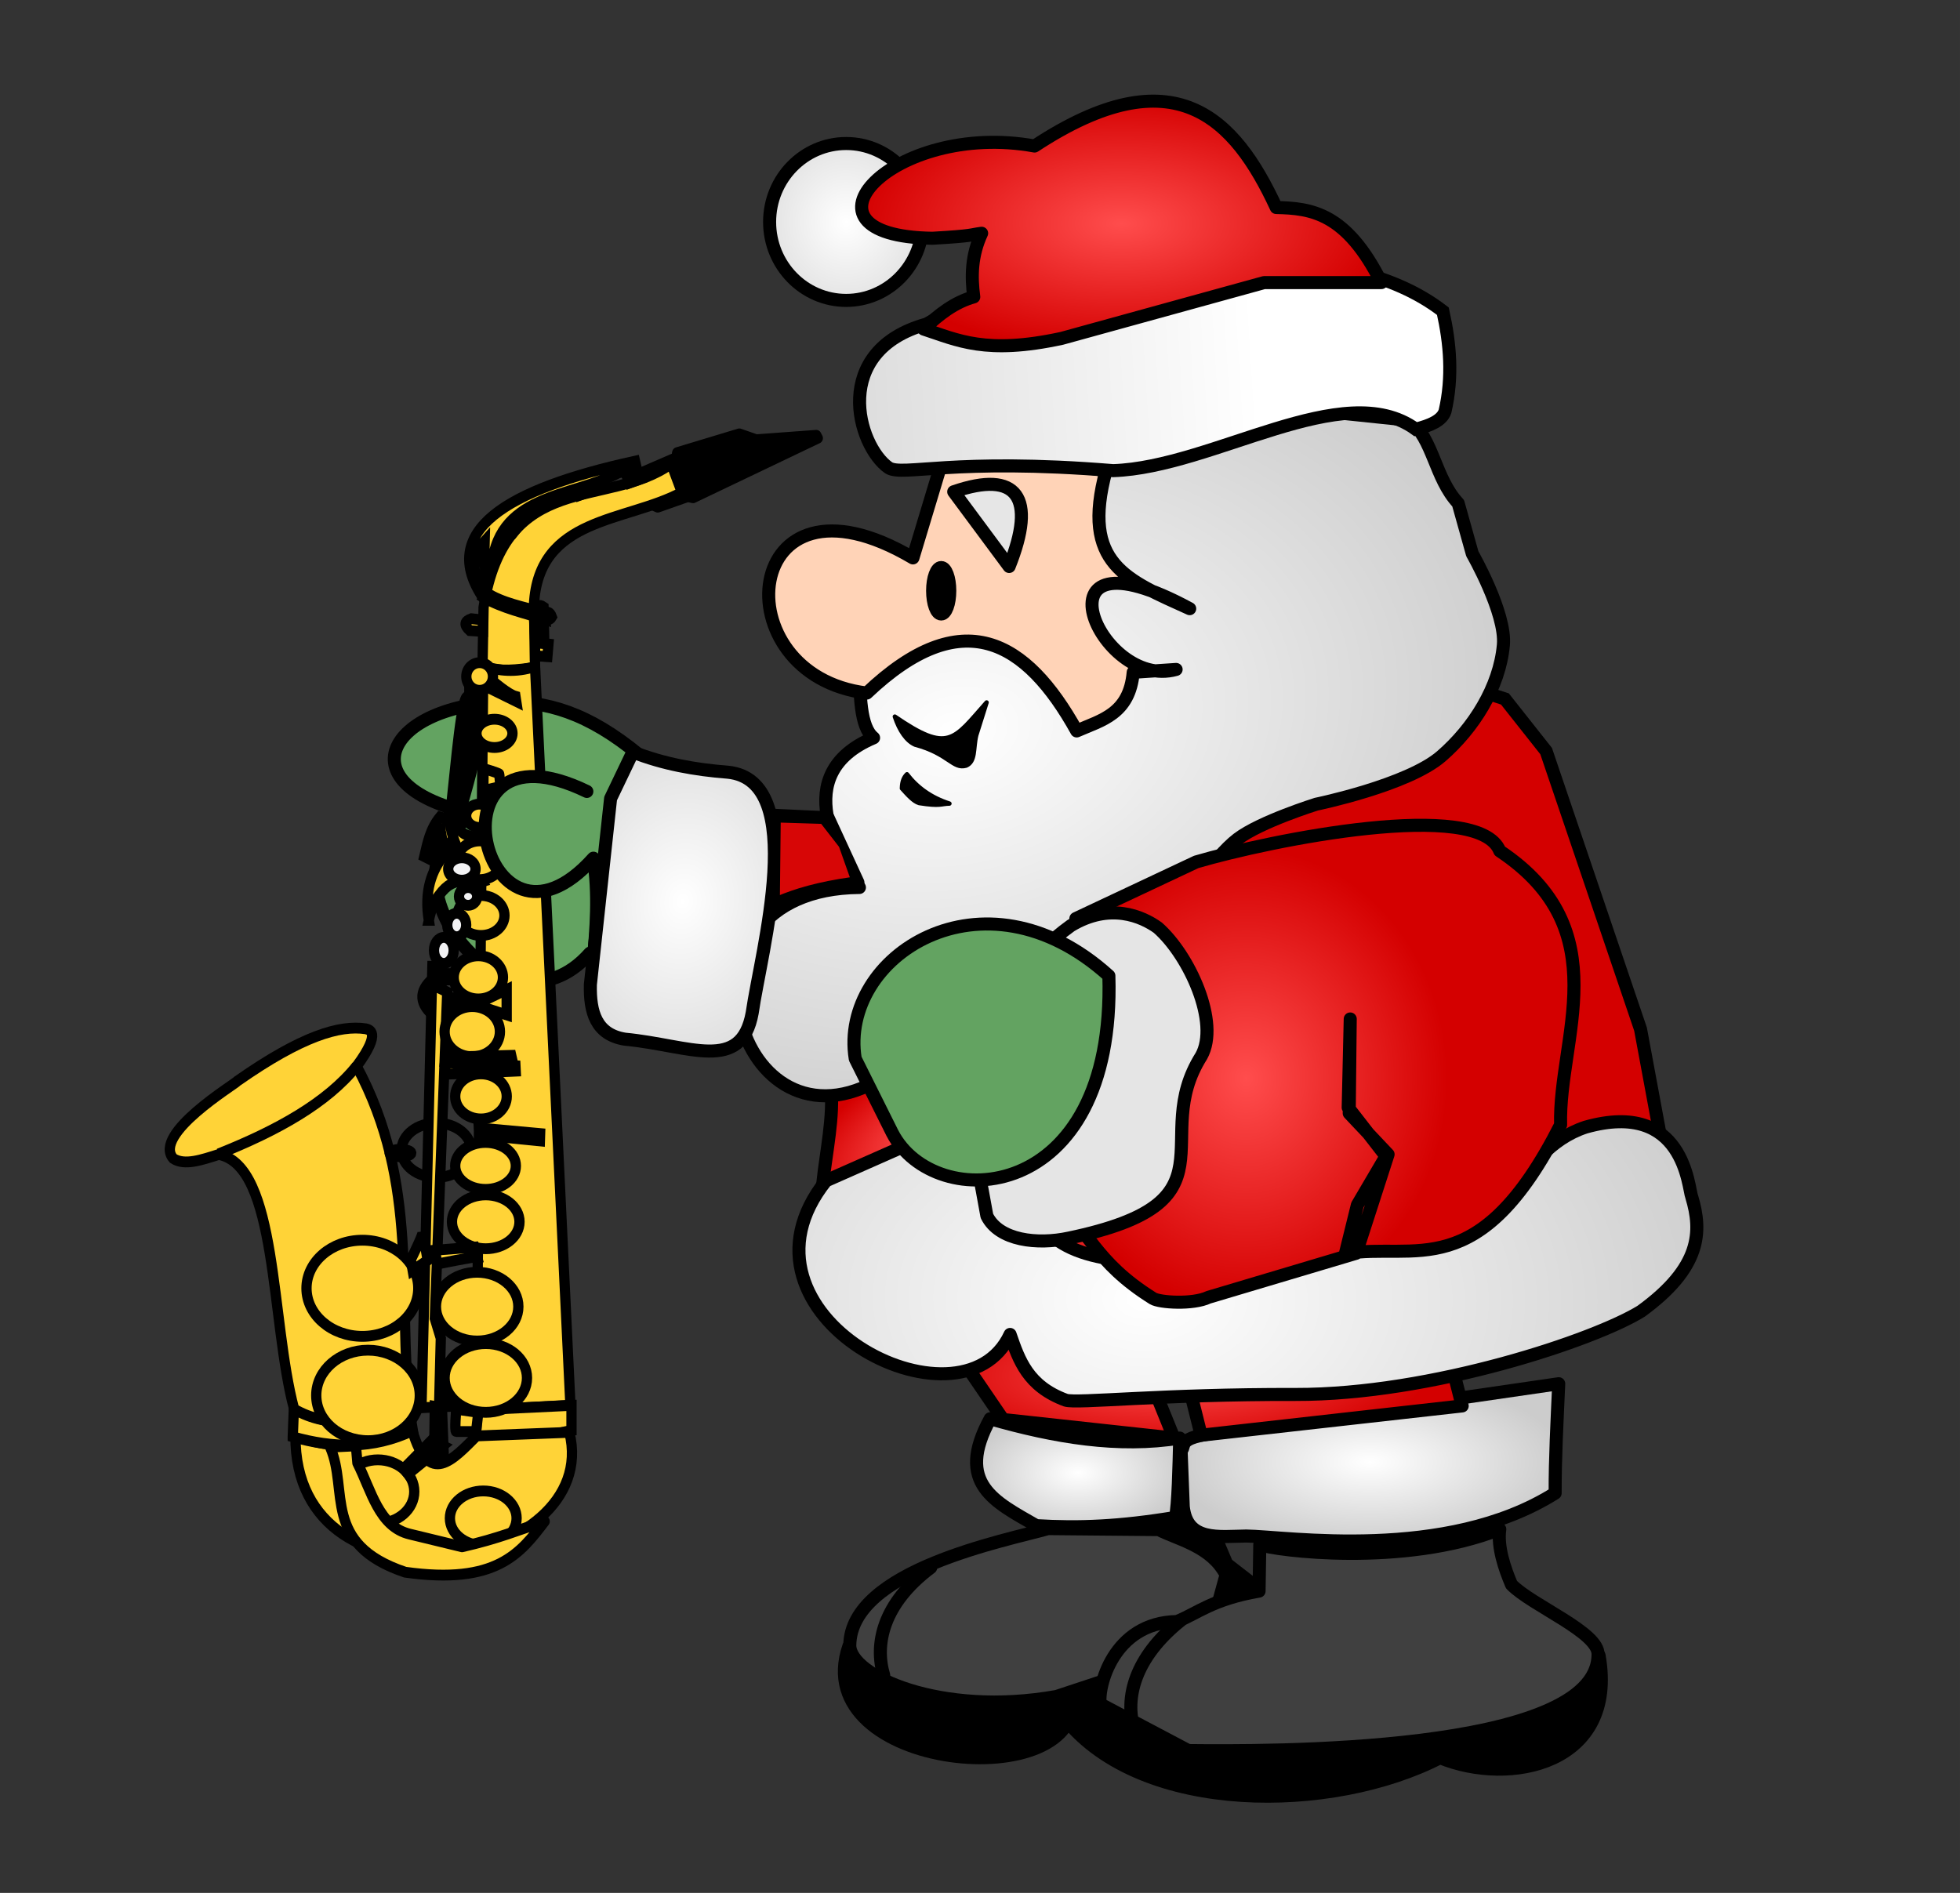 <?xml version="1.0" encoding="UTF-8" standalone="no"?>
<!-- Created with Inkscape (http://www.inkscape.org/) -->

<svg
   xmlns:dc="http://purl.org/dc/elements/1.1/"
   xmlns:cc="http://creativecommons.org/ns#"
   xmlns:rdf="http://www.w3.org/1999/02/22-rdf-syntax-ns#"
   xmlns:svg="http://www.w3.org/2000/svg"
   xmlns="http://www.w3.org/2000/svg"
   xmlns:xlink="http://www.w3.org/1999/xlink"
   xmlns:sodipodi="http://sodipodi.sourceforge.net/DTD/sodipodi-0.dtd"
   xmlns:inkscape="http://www.inkscape.org/namespaces/inkscape"
   id="svg2"
   sodipodi:docname="santasax.svg"
   viewBox="0 0 450.61 435.26"
   version="1.1"
   inkscape:version="0.91 r13725"
   width="480.651"
   height="464.277">
  <rect x="0" y="0" width="450.61" height="435.26" fill="#333333" stroke="none"/>
  <title
     id="title29380">Santa and a Sax</title>
  <defs
     id="defs6">
    <linearGradient
       id="linearGradient4106">
      <stop
         id="stop4108"
         style="stop-color:#f7c600"
         offset="0" />
      <stop
         id="stop4110"
         style="stop-color:#ffe46d"
         offset="1" />
    </linearGradient>
    <linearGradient
       id="linearGradient3946"
       inkscape:collect="always">
      <stop
         id="stop3948"
         style="stop-color:#ff4d4d"
         offset="0" />
      <stop
         id="stop3950"
         style="stop-color:#d40000"
         offset="1" />
    </linearGradient>
    <linearGradient
       id="linearGradient3928"
       inkscape:collect="always">
      <stop
         id="stop3930"
         style="stop-color:#ffffff"
         offset="0" />
      <stop
         id="stop3932"
         style="stop-color:#cccccc"
         offset="1" />
    </linearGradient>
    <radialGradient
       id="radialGradient3936"
       xlink:href="#linearGradient3928"
       gradientUnits="userSpaceOnUse"
       cy="71.527"
       cx="99.308"
       gradientTransform="matrix(1.694,-0.016,0.018,1.815,-70.184,-56.667)"
       r="21.413"
       inkscape:collect="always" />
    <linearGradient
       id="linearGradient3944"
       y2="99.519"
       gradientUnits="userSpaceOnUse"
       x2="204.85"
       gradientTransform="translate(-0.073,0.289)"
       y1="108.12"
       x1="67.199"
       inkscape:collect="always">
      <stop
         id="stop3940"
         style="stop-color:#cccccc"
         offset="0" />
      <stop
         id="stop3942"
         style="stop-color:#ffffff"
         offset="1" />
    </linearGradient>
    <radialGradient
       id="radialGradient3952"
       xlink:href="#linearGradient3946"
       gradientUnits="userSpaceOnUse"
       cy="66.804"
       cx="173.73"
       gradientTransform="matrix(1,0,0,0.484,-0.073,34.783)"
       r="61.247"
       inkscape:collect="always" />
    <radialGradient
       id="radialGradient3960"
       xlink:href="#linearGradient3928"
       gradientUnits="userSpaceOnUse"
       cy="183.76"
       cx="135.7"
       gradientTransform="matrix(0.215,1.075,-1.55,0.31,391.18,-18.851)"
       r="85.981"
       inkscape:collect="always" />
    <radialGradient
       id="radialGradient3984"
       xlink:href="#linearGradient3928"
       gradientUnits="userSpaceOnUse"
       cy="222.73"
       cx="72.769"
       gradientTransform="matrix(2.098,0.279,-0.343,2.583,-3.468,-372.65)"
       r="22.659"
       inkscape:collect="always" />
    <radialGradient
       id="radialGradient4008"
       xlink:href="#linearGradient3946"
       gradientUnits="userSpaceOnUse"
       cy="253.58"
       cx="250.54"
       gradientTransform="matrix(1,0,0,1.142,-48.203,-25.894)"
       r="46.26"
       inkscape:collect="always" />
    <radialGradient
       id="radialGradient4016"
       xlink:href="#linearGradient3946"
       gradientUnits="userSpaceOnUse"
       cy="294.97"
       cx="195.49"
       gradientTransform="matrix(1,0,0,0.412,-0.073,173.73)"
       r="57.882"
       inkscape:collect="always" />
    <radialGradient
       id="radialGradient4024"
       xlink:href="#linearGradient3946"
       gradientUnits="userSpaceOnUse"
       cy="276.88"
       cx="128.35"
       gradientTransform="matrix(-0.547,-0.837,1.749,-1.142,-285.93,698.99)"
       r="15.684"
       inkscape:collect="always" />
    <radialGradient
       id="radialGradient4032"
       xlink:href="#linearGradient3946"
       gradientUnits="userSpaceOnUse"
       cy="335.51"
       cx="183.41"
       gradientTransform="matrix(1,0,0,0.294,-0.073,233.35)"
       r="60.279"
       inkscape:collect="always" />
    <radialGradient
       id="radialGradient4056"
       xlink:href="#linearGradient3928"
       gradientUnits="userSpaceOnUse"
       cy="333"
       cx="179.07"
       gradientTransform="matrix(1.352,0.016,-0.011,0.892,-59.479,14.5)"
       r="104.72"
       inkscape:collect="always" />
    <radialGradient
       id="radialGradient4064"
       xlink:href="#linearGradient3928"
       gradientUnits="userSpaceOnUse"
       cy="354.08"
       cx="163.76"
       gradientTransform="matrix(1,0,0,0.56,-0.073,156.07)"
       r="24.851"
       inkscape:collect="always" />
    <radialGradient
       id="radialGradient4072"
       xlink:href="#linearGradient3928"
       gradientUnits="userSpaceOnUse"
       cy="351.69"
       cx="230.84"
       gradientTransform="matrix(1,0,0,0.436,-0.073,198.6)"
       r="44.906"
       inkscape:collect="always" />
  </defs>
  <sodipodi:namedview
     id="namedview4"
     fit-margin-left="5"
     inkscape:zoom="0.93"
     borderopacity="1"
     inkscape:current-layer="g29287"
     inkscape:cx="-139.38405"
     inkscape:cy="169.82269"
     inkscape:window-maximized="1"
     showgrid="false"
     fit-margin-right="5"
     bordercolor="#666666"
     inkscape:window-x="4"
     guidetolerance="10"
     objecttolerance="10"
     inkscape:window-y="1"
     fit-margin-bottom="5"
     inkscape:window-width="1916"
     inkscape:pageopacity="0"
     inkscape:pageshadow="2"
     pagecolor="#ffffff"
     gridtolerance="10"
     inkscape:window-height="1035"
     fit-margin-top="5"
     inkscape:snap-global="false"
     showguides="false" />
  <g
     id="g12671">
    <g
       id="g7780"
       transform="translate(116.442,-20.752)">
      <g
         id="g29287"
         transform="translate(-32.258,5.04)">
        <g
           id="g29382">
          <path
             id="path3794"
             sodipodi:nodetypes="ccccc"
             style="fill:url(#radialGradient4064);stroke:#000000;stroke-width:3;stroke-linecap:round;stroke-linejoin:round"
             inkscape:connector-curvature="0"
             d="m 154.07,366.53 c 9.698,0.59 19.131,0.235 31.979,-1.891 0.634,-2.778 0.82,-11.663 0.987,-18.25 -14.023,2.272 -28.674,-0.164 -43.571,-4.439 -8.155,14.934 1.128,19.114 10.605,24.58 z" />
          <path
             id="path3779"
             sodipodi:nodetypes="cccccc"
             style="fill:url(#radialGradient4024);stroke:#000000;stroke-width:3;stroke-linejoin:round"
             inkscape:connector-curvature="0"
             d="m 107,268.04 c 0.141,7.492 -1.801,15.211 -2.209,22.206 8.02,10.014 16.874,11.693 25.81,12.556 -1.941,-12.331 0.64,-23.27 2.558,-34.413 l -16.393,-8.603 z" />
          <ellipse
             id="path3755"
             style="color:#000000;fill:url(#radialGradient3936);stroke:#000000;stroke-width:3.365"
             transform="matrix(0.892,0,0,0.892,21.767,2.949)"
             cx="99.308"
             cy="71.527"
             rx="19.73"
             ry="20.223" />
          <path
             sodipodi:nodetypes="ccccccccccc"
             id="path3790"
             style="fill:url(#radialGradient4016);stroke:#000000;stroke-width:3;stroke-miterlimit:4;stroke-dasharray:none"
             inkscape:connector-curvature="0"
             d="m 138.975,250.519 111.821,-77.673 11.005,3.589 9.477,11.992 21.701,63.942 7.185,38.731 -33.656,11.45 -41.296,13.742 -46.643,-11.469 -40.532,4.574 z" />
          <path
             id="path3777"
             sodipodi:nodetypes="cccaacaccccccccccc"
             style="fill:url(#radialGradient3960);stroke:#000000;stroke-width:3;stroke-linecap:round;stroke-linejoin:round"
             inkscape:connector-curvature="0"
             d="m 239.89,112.36 c 5.437,4.21 5.774,13.283 11.161,19.067 l 3.255,11.626 c 0,0 7.807,13.62 7.141,20.976 -0.879,9.715 -6.881,19.169 -14.25,25.56 -7.76,6.729 -28.766,11.045 -28.766,11.045 0,0 -12.825,4.007 -18.07,7.989 -5.636,4.278 -13.486,16.392 -13.486,16.392 L 173.389,241.408 159.903,257.8 146.416,274.193 c -16.932,5.254 -21.697,-3.939 -29.298,-9.766 -32.933,17.983 -49.306,-44.249 -3.72,-44.644 -4.252,-6.902 -16.663,-25.987 3.255,-34.413 -3.117,-2.485 -3.159,-9.889 -3.255,-17.207 l 46.969,-25.112 12.556,-37.668 z" />
          <path
             id="path3796"
             sodipodi:nodetypes="ccccccc"
             d="m 187.36,349.35 0.493,12.825 c 0.845,8.073 8.258,6.816 14.469,6.741 9.235,0.089 45.893,5.995 71.028,-9.865 -0.033,-7.771 0.438,-16.55 0.822,-25.156 l -75.796,11.016 c -12.478,1.105 -9.725,2.963 -11.016,4.439 z"
             style="fill:url(#radialGradient4072);stroke:#000000;stroke-width:3;stroke-linecap:round;stroke-linejoin:round"
             inkscape:connector-curvature="0" />
          <path
             id="path3792"
             style="fill:url(#radialGradient4032);stroke:#000000;stroke-width:3;stroke-linecap:round;stroke-linejoin:round"
             inkscape:connector-curvature="0"
             d="m 134.42,324.53 12.002,17.593 39.296,4.275 -7.399,-18.25 9.372,0.493 4.275,17.099 60.012,-6.741 -4.933,-19.401 -108.35,-5.59 z" />
          <path
             id="path3781"
             sodipodi:nodetypes="cccscccccccc"
             style="fill:url(#radialGradient4056);stroke:#000000;stroke-width:3;stroke-linejoin:round"
             inkscape:connector-curvature="0"
             d="m 105.72,287.22 c -24.659,30.858 31.122,59.559 42.319,35.343 2.052,5.943 4.082,11.894 12.789,15.114 2.59,0.819 22.007,-1.394 52.852,-1.313 31.328,0.082 68.877,-12.567 79.452,-19.149 13.855,-10.076 14.019,-18.344 11.626,-26.275 -0.824,-1.953 -1.597,-22.488 -24.415,-16.044 -16.578,5.471 -17.952,26.61 -37.203,26.972 -22.169,-3.569 -78.435,14.91 -88.939,-6.511 -5.334,-5.207 -13.054,-8.515 -10.463,-19.299 -4.537,0.816 -8.721,1.014 -12.024,-0.331 z" />
          <path
             id="path3759"
             sodipodi:nodetypes="ccccccccc"
             style="fill:#ffd3b7;stroke:#000000;stroke-width:3;stroke-linejoin:round"
             inkscape:connector-curvature="0"
             d="m 133.43,118.35 -7.728,25.649 c -39.726,-23.471 -44.38,26.992 -10.605,31.075 21.902,-20.785 36.623,-12.228 48.256,8.714 5.677,-2.502 12.144,-3.837 12.989,-13.482 l 9.865,-0.658 c -17.588,4.942 -34.208,-34.17 3.124,-13.975 -14.541,-6.621 -25.041,-10.21 -19.237,-31.733 z" />
          <ellipse
             id="path3761"
             style="color:#000000;fill:#000000;stroke:#000000;stroke-width:3;stroke-linecap:round;stroke-linejoin:round"
             transform="translate(0.502,0.782)"
             cx="131.698"
             cy="150.776"
             rx="1.973"
             ry="5.344" />
          <path
             id="path3763"
             sodipodi:nodetypes="ccc"
             style="fill:#e6e6e6;stroke:#000000;stroke-width:3;stroke-linejoin:round"
             inkscape:connector-curvature="0"
             d="m 135.08,128.79 12.742,17.182 c 6.367,-15.928 1.897,-22.237 -12.742,-17.182 z" />
          <path
             id="path3767"
             sodipodi:nodetypes="ccccccccccc"
             style="fill:#63a361;fill-opacity:1;stroke:#000000;stroke-width:3;stroke-linejoin:round"
             inkscape:connector-curvature="0"
             d="m 106.19,203.74 c -1.628,0 -24.88,-1.163 -24.88,-1.163 l -16.045,-11.16 c -12.569,-10.99 -21.797,-14.09 -32.553,-14.42 -28.365,0.66 -37.83,19.615 -7.673,25.926 -24.722,12.979 6.653,54.366 26.391,31.972 3.331,-0.226 7.374,1.015 10.115,2.558 0.985,-13.993 2.01,-28.188 3.604,-45.225 l 29.298,29.995 18.602,-3.604 z" />
          <g
             id="layer1"
             inkscape:label="Layer 1"
             transform="matrix(0.501,0,0,0.528,-207.642,-166.483)">
            <g
               id="g29194"
               transform="matrix(-1,0,0,1,946.052,0)">
              <path
                 style="fill:#000000;fill-opacity:1;stroke:#000000;stroke-width:4.71;stroke-linecap:butt;stroke-linejoin:round;stroke-miterlimit:4;stroke-dasharray:none;stroke-opacity:1"
                 d="m 324.349,535.887 0.696,-1.244 27.567,1.935 7.74,-2.557 28.486,8.17 c 0.358,0.824 -0.341,1.39 1.353,2.541 l 15.004,6.158 c 1.589,5.526 3.194,11.053 -7.379,15.053 l -13.774,-4.594 -2.46,0.489 z"
                 id="path3018"
                 inkscape:connector-curvature="0"
                 sodipodi:nodetypes="ccccccccccc" />
              <path
                 style="fill:#ffd337;fill-opacity:1;stroke:#000000;stroke-width:4.71;stroke-linecap:butt;stroke-linejoin:miter;stroke-miterlimit:4;stroke-dasharray:none;stroke-opacity:1"
                 d="m 386.709,559.495 c 25.608,13.095 65.873,10.463 67.887,48.873 l -0.492,27.369 c 8.035,1.018 16.07,2.142 24.105,-0.391 l -0.492,-25.805 c -10.13,-60.508 -56.978,-42.59 -86.088,-62.557 z"
                 id="path3830"
                 inkscape:connector-curvature="0"
                 sodipodi:nodetypes="ccccccc" />
              <path
                 style="fill:#ffd337;fill-opacity:1;stroke:#000000;stroke-width:4.71;stroke-linecap:butt;stroke-linejoin:miter;stroke-miterlimit:4;stroke-dasharray:none;stroke-opacity:1"
                 d="m 454.104,635.345 -16.238,321.711 43.133,2.212 -3.131,-324.019 c -7.156,1.857 -14.66,2.885 -23.765,0.096 z"
                 id="path3832"
                 inkscape:connector-curvature="0"
                 sodipodi:nodetypes="ccccc" />
              <path
                 style="fill:#ffd337;fill-opacity:1;stroke:#000000;stroke-width:4.71;stroke-linecap:butt;stroke-linejoin:miter;stroke-miterlimit:4;stroke-dasharray:none;stroke-opacity:1"
                 d="m 502.855,745.876 c 2.137,-12.591 -1.122,-21.608 -7.231,-28.737 l -9.298,-1.779 -8.092,13.684 c 6.658,2.007 12.167,-4.196 19.973,6.021 1.819,2.111 3.428,5.384 4.649,10.811 z"
                 id="path4025"
                 inkscape:connector-curvature="0"
                 sodipodi:nodetypes="cccccc" />
              <path
                 style="fill:#ffd337;fill-opacity:1;stroke:#000000;stroke-width:4.71;stroke-linecap:butt;stroke-linejoin:miter;stroke-miterlimit:4;stroke-dasharray:none;stroke-opacity:1"
                 d="m 497.173,707.149 c 0,0.547 6.026,11.769 6.026,11.769 l 1.722,-0.821 c -1.482,-5.958 -2.646,-11.989 -7.231,-17.242 l -3.099,0.821 -12.225,-33.253 -2.238,1.232 c 4.132,14.277 0.449,4.273 12.397,42.832 1.976,-0.256 4.41,1.131 4.649,-5.337 z"
                 id="path4023"
                 inkscape:connector-curvature="0"
                 sodipodi:nodetypes="ccccccccc" />
              <path
                 style="fill:#ffd337;fill-opacity:1;stroke:#000000;stroke-width:4.71;stroke-linecap:butt;stroke-linejoin:miter;stroke-miterlimit:4;stroke-dasharray:none;stroke-opacity:1"
                 d="m 484.774,648.409 c 3.03,-1.686 5.497,27.909 8.095,50.256 0.958,7.151 -1.433,11.78 -3.444,16.695 l -9.814,-4.653 c 3.359,-2.445 8.864,-0.341 9.986,-7.526 -1.847,-17.876 -3.728,-35.171 -6.026,-45.158 z"
                 id="path4021"
                 inkscape:connector-curvature="0"
                 sodipodi:nodetypes="ccccccc" />
              <ellipse
                 ry="8.432"
                 rx="10.262"
                 cy="719.71"
                 cx="479.434"
                 style="fill:#ffd337;fill-opacity:1;stroke:#000000;stroke-width:4.71;stroke-linecap:round;stroke-linejoin:round;stroke-miterlimit:4;stroke-dasharray:none;stroke-opacity:1"
                 id="path4009" />
              <path
                 style="fill:#ffd337;fill-opacity:1;stroke:#000000;stroke-width:4.71;stroke-linecap:butt;stroke-linejoin:miter;stroke-miterlimit:4;stroke-dasharray:none;stroke-opacity:1"
                 d="m 437.378,957.124 0,10.948 c 11.305,1.847 16.048,5.819 43.782,2.346 l -0.492,-11.338 z"
                 id="path3834"
                 inkscape:connector-curvature="0"
                 sodipodi:nodetypes="ccccc" />
              <path
                 style="fill:#ffd337;fill-opacity:1;stroke:#000000;stroke-width:4.71;stroke-linecap:butt;stroke-linejoin:miter;stroke-miterlimit:4;stroke-dasharray:none;stroke-opacity:1"
                 d="m 438.362,968.854 c -15.704,59.756 126.367,83.465 125.689,1.368 -23.154,8.726 -37.495,1.691 -53.621,-2.15 -7.66,24.674 -18.672,12.592 -29.516,2.346 z"
                 id="path3836"
                 inkscape:connector-curvature="0"
                 sodipodi:nodetypes="ccccc" />
              <path
                 style="fill:#ffd337;fill-opacity:1;stroke:#000000;stroke-width:4.71;stroke-linecap:butt;stroke-linejoin:miter;stroke-miterlimit:4;stroke-dasharray:none;stroke-opacity:1"
                 d="m 565.281,970.808 -0.492,-12.12 c -21.106,10.076 -36.973,5.011 -53.129,0.782 l -1.476,8.602 c 18.366,8.287 36.731,7.684 55.097,2.737 z"
                 id="path3838"
                 inkscape:connector-curvature="0"
                 sodipodi:nodetypes="ccccc" />
              <path
                 style="fill:#ffd337;fill-opacity:1;stroke:#000000;stroke-width:4.71;stroke-linecap:butt;stroke-linejoin:miter;stroke-miterlimit:4;stroke-dasharray:none;stroke-opacity:1"
                 d="m 564.666,958.737 c 10.804,-38.425 7.424,-105.84 34.558,-110.892 7.764,2.323 15.688,4.997 20.907,1.759 9.68,-10.677 -28.403,-32.363 -29.559,-33.822 -29.526,-19.603 -46.822,-24.37 -58.787,-22.67 -1.263,0.405 -7.795,0.866 4.174,16.312 -29.174,51.53 -18.562,99.897 -24.35,149.568 19.01,5.811 37.301,8.423 53.056,-0.255 z"
                 id="path3840"
                 inkscape:connector-curvature="0"
                 sodipodi:nodetypes="cccccccc" />
              <path
                 style="fill:none;stroke:#000000;stroke-width:4.71;stroke-linecap:butt;stroke-linejoin:miter;stroke-miterlimit:4;stroke-dasharray:none;stroke-opacity:1"
                 d="m 535.96,809.285 c 13.568,16.067 36.334,28.102 63.309,38.291"
                 id="path3842"
                 inkscape:connector-curvature="0"
                 sodipodi:nodetypes="cc" />
              <ellipse
                 ry="11.827"
                 rx="15.988"
                 cy="845.987"
                 cx="499.362"
                 style="fill:#ffd337;fill-opacity:0;stroke:#000000;stroke-width:4.71;stroke-linecap:round;stroke-linejoin:round;stroke-miterlimit:4;stroke-dasharray:none;stroke-opacity:1"
                 id="path3844" />
              <path
                 style="fill:#ffd337;fill-opacity:1;stroke:#000000;stroke-width:4.71;stroke-linecap:butt;stroke-linejoin:miter;stroke-miterlimit:4;stroke-dasharray:none;stroke-opacity:1"
                 d="m 497.679,768.879 c 9.303,5.843 10.253,11.542 4.626,17.127 l -23.376,-4.064 0.73,-2.613 c 5.689,-0.316 11.622,1.705 17.045,-1.161 1.727,-3.01 1.194,-5.182 -1.948,-6.386 l -12.662,0.484 -0.487,-2.613 z"
                 id="path4083"
                 inkscape:connector-curvature="0"
                 sodipodi:nodetypes="ccccccccc" />
              <path
                 style="fill:#ffd337;fill-opacity:1;stroke:#000000;stroke-width:4.71;stroke-linecap:butt;stroke-linejoin:miter;stroke-miterlimit:4;stroke-dasharray:none;stroke-opacity:1"
                 d="m 501.21,765.88 4.916,188.41 2.583,0.137 0.172,3.832 -18.251,-0.821 3.444,-4.379 3.96,0.821 -0.689,-26 2.755,-8.621 -5.708,-142.153 4.139,-1.935 0.243,-9.289 z"
                 id="path4027"
                 inkscape:connector-curvature="0" />
              <ellipse
                 ry="1.59"
                 rx="4.957"
                 cy="847.23"
                 cx="515.872"
                 style="fill:#ffd337;fill-opacity:0;stroke:#000000;stroke-width:4.71;stroke-linecap:round;stroke-linejoin:round;stroke-miterlimit:4;stroke-dasharray:none;stroke-opacity:1"
                 id="path3846" />
              <ellipse
                 ry="1.175"
                 rx="4.261"
                 cy="845.571"
                 cx="480.739"
                 style="fill:#ffd337;fill-opacity:0;stroke:#000000;stroke-width:4.71;stroke-linecap:round;stroke-linejoin:round;stroke-miterlimit:4;stroke-dasharray:none;stroke-opacity:1"
                 id="path3848" />
              <path
                 style="fill:#ffd337;fill-opacity:1;stroke:#000000;stroke-width:4.71;stroke-linecap:butt;stroke-linejoin:miter;stroke-miterlimit:4;stroke-dasharray:none;stroke-opacity:1"
                 d="m 427.779,558.668 1.391,-5.529 c 1.285,-0.619 2.194,-2.184 4.87,0.691 l -0.87,6.773 z"
                 id="path3850"
                 inkscape:connector-curvature="0"
                 sodipodi:nodetypes="ccccc" />
              <path
                 style="fill:#ffd337;fill-opacity:1;stroke:#000000;stroke-width:4.71;stroke-linecap:butt;stroke-linejoin:miter;stroke-miterlimit:4;stroke-dasharray:none;stroke-opacity:1"
                 d="m 461.172,573.597 3.652,-4.285 c 2.401,-0.311 3.959,0.143 3.131,2.765 l -4.348,4.423 z"
                 id="path3852"
                 inkscape:connector-curvature="0"
                 sodipodi:nodetypes="ccccc" />
              <path
                 style="fill:#ffd337;fill-opacity:1;stroke:#000000;stroke-width:4.71;stroke-linecap:butt;stroke-linejoin:miter;stroke-miterlimit:4;stroke-dasharray:none;stroke-opacity:1"
                 d="m 478.043,615.067 5.305,-0.553 c 3.11,1.024 3.613,2.686 0.696,5.184 l -6,0.346 z"
                 id="path3854"
                 inkscape:connector-curvature="0"
                 sodipodi:nodetypes="ccccc" />
              <path
                 style="fill:#ffd337;fill-opacity:1;stroke:#000000;stroke-width:4.71;stroke-linecap:butt;stroke-linejoin:miter;stroke-miterlimit:4;stroke-dasharray:none;stroke-opacity:1"
                 d="m 449.867,625.158 0.348,-15.759 c 2.188,-1.485 3.2,-0.164 4.522,0.415 l -0.696,14.929 z"
                 id="path3856"
                 inkscape:connector-curvature="0"
                 sodipodi:nodetypes="ccccc" />
              <path
                 style="fill:#ffd337;fill-opacity:1;stroke:#000000;stroke-width:4.71;stroke-linecap:butt;stroke-linejoin:miter;stroke-miterlimit:4;stroke-dasharray:none;stroke-opacity:1"
                 d="m 406.141,553.826 1.968,-3.128 c 2.209,0.091 3.197,0.668 4.12,1.271 l -1.476,3.47 z"
                 id="path3862"
                 inkscape:connector-curvature="0"
                 sodipodi:nodetypes="ccccc" />
              <ellipse
                 ry="0.175"
                 rx="1.422"
                 cy="440.312"
                 cx="587.051"
                 style="fill:#ff0114;fill-opacity:1;stroke:#000000;stroke-width:4.73;stroke-linecap:round;stroke-linejoin:round;stroke-miterlimit:4;stroke-dasharray:none;stroke-opacity:1"
                 id="path3864"
                 transform="matrix(0.971,0.238,-0.361,0.932,0,0)" />
              <path
                 style="fill:#ffd337;fill-opacity:1;stroke:#000000;stroke-width:4.71;stroke-linecap:butt;stroke-linejoin:miter;stroke-miterlimit:4;stroke-dasharray:none;stroke-opacity:1"
                 d="m 407.493,548.938 0.738,-3.03 c 59.432,12.343 90.567,30.632 69.464,59.897 l -0.522,-3.179 c 5.848,-7.446 6.923,-14.794 0,-21.979 0.097,5.518 0.975,10.57 -1.391,17.556 l -1.739,-4.147 C 472.963,560.126 437.122,561.717 415.952,551.065 Z"
                 id="path3858"
                 inkscape:connector-curvature="0"
                 sodipodi:nodetypes="ccccccccc" />
              <path
                 style="fill:#ffd337;fill-opacity:1;stroke:#000000;stroke-width:4.71;stroke-linecap:butt;stroke-linejoin:miter;stroke-miterlimit:4;stroke-dasharray:none;stroke-opacity:1"
                 d="m 449.78,611.75 c -1.192,-0.07 -2.421,-0.575 -3.392,2.004 0.915,1.515 2.232,1.221 3.478,1.244 -0.755,-0.352 -1.687,-1.046 -1.348,-1.659 0.555,-1.176 0.81,-0.993 1.261,-1.59 z"
                 id="path3866"
                 inkscape:connector-curvature="0"
                 sodipodi:nodetypes="ccccc" />
              <ellipse
                 ry="4.887"
                 rx="6.272"
                 cy="723.512"
                 cx="487.679"
                 style="fill:#f2f2f4;fill-opacity:1;stroke:#000000;stroke-width:4.71;stroke-linecap:round;stroke-linejoin:round;stroke-miterlimit:4;stroke-dasharray:none;stroke-opacity:1"
                 id="path3868" />
              <ellipse
                 ry="8.709"
                 rx="10.783"
                 cy="743.762"
                 cx="478.913"
                 style="fill:#ffd337;fill-opacity:1;stroke:#000000;stroke-width:4.71;stroke-linecap:round;stroke-linejoin:round;stroke-miterlimit:4;stroke-dasharray:none;stroke-opacity:1"
                 id="path4007" />
              <ellipse
                 ry="3.871"
                 rx="4.174"
                 cy="735.468"
                 cx="484.826"
                 style="fill:#f2f2f4;fill-opacity:1;stroke:#000000;stroke-width:4.71;stroke-linecap:round;stroke-linejoin:round;stroke-miterlimit:4;stroke-dasharray:none;stroke-opacity:1"
                 id="path3870" />
              <ellipse
                 ry="5.115"
                 rx="4.348"
                 cy="747.909"
                 cx="490.044"
                 style="fill:#f2f2f4;fill-opacity:1;stroke:#000000;stroke-width:4.71;stroke-linecap:round;stroke-linejoin:round;stroke-miterlimit:4;stroke-dasharray:none;stroke-opacity:1"
                 id="path3872" />
              <ellipse
                 ry="5.668"
                 rx="4.522"
                 cy="758.968"
                 cx="495.957"
                 style="fill:#f2f2f4;fill-opacity:1;stroke:#000000;stroke-width:4.71;stroke-linecap:round;stroke-linejoin:round;stroke-miterlimit:4;stroke-dasharray:none;stroke-opacity:1"
                 id="path3874" />
              <path
                 style="fill:#ffd337;fill-opacity:1;stroke:#000000;stroke-width:4.71;stroke-linecap:butt;stroke-linejoin:miter;stroke-miterlimit:4;stroke-dasharray:none;stroke-opacity:1"
                 d="m 447.955,625.571 0.492,5.474 5.657,-0.391 0,-5.669 z"
                 id="path3890"
                 inkscape:connector-curvature="0" />
              <ellipse
                 ry="11.888"
                 rx="15.305"
                 cy="1006.267"
                 cx="477.869"
                 style="fill:#ffd337;fill-opacity:1;stroke:#000000;stroke-width:4.71;stroke-linecap:round;stroke-linejoin:round;stroke-miterlimit:4;stroke-dasharray:none;stroke-opacity:1"
                 id="path3920" />
              <ellipse
                 ry="13.823"
                 rx="16.697"
                 cy="994.656"
                 cx="526.22"
                 style="fill:#ffd337;fill-opacity:1;stroke:#000000;stroke-width:4.71;stroke-linecap:round;stroke-linejoin:round;stroke-miterlimit:4;stroke-dasharray:none;stroke-opacity:1"
                 id="path3922" />
              <path
                 style="fill:#ffd337;fill-opacity:1;stroke:#000000;stroke-width:4.71;stroke-linecap:butt;stroke-linejoin:round;stroke-miterlimit:4;stroke-dasharray:none;stroke-opacity:1"
                 d="m 449.693,1007.649 c 11.114,13.823 22.118,27.716 64.004,22.117 38.365,-12.219 25.81,-35.68 34.437,-54.464 l -11.827,-0.553 -0.696,7.465 c -6.441,12.112 -9.812,27.748 -24.002,30.964 l -24.002,5.529 c -17.049,-3.686 -25.852,-7.372 -37.916,-11.059 z"
                 id="path3924"
                 inkscape:connector-curvature="0"
                 sodipodi:nodetypes="cccccccc" />
              <path
                 style="fill:#ffd337;fill-opacity:1;stroke:#000000;stroke-width:4.71;stroke-linecap:butt;stroke-linejoin:miter;stroke-miterlimit:4;stroke-dasharray:none;stroke-opacity:1"
                 d="m 512.398,987.034 -15.988,-12.316 5.165,-2.346 12.79,12.316 z"
                 id="path3928"
                 inkscape:connector-curvature="0" />
              <path
                 style="fill:#ffd337;fill-opacity:1;stroke:#000000;stroke-width:4.71;stroke-linecap:butt;stroke-linejoin:miter;stroke-miterlimit:4;stroke-dasharray:none;stroke-opacity:1"
                 d="m 490.286,958.805 c 0,0.547 0.861,9.716 0,9.716 -0.861,0 -9.125,0 -9.125,0 l -1.033,-8.347 z"
                 id="path4091"
                 inkscape:connector-curvature="0" />
              <ellipse
                 ry="14.972"
                 rx="18.91"
                 cy="945.174"
                 cx="476.704"
                 style="fill:#ffd337;fill-opacity:1;stroke:#000000;stroke-width:4.71;stroke-linecap:round;stroke-linejoin:round;stroke-miterlimit:4;stroke-dasharray:none;stroke-opacity:1"
                 id="path3966" />
              <ellipse
                 ry="14.972"
                 rx="18.91"
                 cy="914.116"
                 cx="480.669"
                 style="fill:#ffd337;fill-opacity:1;stroke:#000000;stroke-width:4.71;stroke-linecap:round;stroke-linejoin:round;stroke-miterlimit:4;stroke-dasharray:none;stroke-opacity:1"
                 id="path3966-8" />
              <ellipse
                 ry="11.729"
                 rx="15.496"
                 cy="877.168"
                 cx="476.733"
                 style="fill:#ffd337;fill-opacity:1;stroke:#000000;stroke-width:4.71;stroke-linecap:round;stroke-linejoin:round;stroke-miterlimit:4;stroke-dasharray:none;stroke-opacity:1"
                 id="path3997" />
              <ellipse
                 ry="10.229"
                 rx="13.914"
                 cy="852.828"
                 cx="476.826"
                 style="fill:#ffd337;fill-opacity:1;stroke:#000000;stroke-width:4.71;stroke-linecap:round;stroke-linejoin:round;stroke-miterlimit:4;stroke-dasharray:none;stroke-opacity:1"
                 id="path3999" />
              <ellipse
                 ry="9.815"
                 rx="11.827"
                 cy="822.555"
                 cx="478.913"
                 style="fill:#ffd337;fill-opacity:1;stroke:#000000;stroke-width:4.71;stroke-linecap:round;stroke-linejoin:round;stroke-miterlimit:4;stroke-dasharray:none;stroke-opacity:1"
                 id="path4001" />
              <ellipse
                 ry="10.92"
                 rx="12.697"
                 cy="794.356"
                 cx="482.913"
                 style="fill:#ffd337;fill-opacity:1;stroke:#000000;stroke-width:4.71;stroke-linecap:round;stroke-linejoin:round;stroke-miterlimit:4;stroke-dasharray:none;stroke-opacity:1"
                 id="path4003" />
              <ellipse
                 ry="9.4"
                 rx="11.305"
                 cy="770.718"
                 cx="480.13"
                 style="fill:#ffd337;fill-opacity:1;stroke:#000000;stroke-width:4.71;stroke-linecap:round;stroke-linejoin:round;stroke-miterlimit:4;stroke-dasharray:none;stroke-opacity:1"
                 id="path4005" />
              <ellipse
                 ry="5.083"
                 rx="6.026"
                 cy="700.351"
                 cx="479.691"
                 style="fill:#ffd337;fill-opacity:1;stroke:#000000;stroke-width:4.71;stroke-linecap:round;stroke-linejoin:round;stroke-miterlimit:4;stroke-dasharray:none;stroke-opacity:1"
                 id="path4011" />
              <ellipse
                 ry="6.158"
                 rx="8.264"
                 cy="664.454"
                 cx="472.724"
                 style="fill:#ffd337;fill-opacity:1;stroke:#000000;stroke-width:4.71;stroke-linecap:round;stroke-linejoin:round;stroke-miterlimit:4;stroke-dasharray:none;stroke-opacity:1"
                 id="path4013" />
              <ellipse
                 ry="6.021"
                 rx="6.112"
                 cy="639.685"
                 cx="479.525"
                 style="fill:#ffd337;fill-opacity:1;stroke:#000000;stroke-width:4.71;stroke-linecap:round;stroke-linejoin:round;stroke-miterlimit:4;stroke-dasharray:none;stroke-opacity:1"
                 id="path4015" />
              <path
                 style="fill:#ffd337;fill-opacity:1;stroke:#000000;stroke-width:4.71;stroke-linecap:butt;stroke-linejoin:miter;stroke-miterlimit:4;stroke-dasharray:none;stroke-opacity:1"
                 d="m 478.443,656.634 2.922,0.581 0.73,-10.547 -3.774,0.097 z"
                 id="path4017"
                 inkscape:connector-curvature="0" />
              <path
                 style="fill:#ffd337;fill-opacity:1;stroke:#000000;stroke-width:4.71;stroke-linecap:butt;stroke-linejoin:miter;stroke-miterlimit:4;stroke-dasharray:none;stroke-opacity:1"
                 d="m 484.287,645.409 c 0,0.387 -0.122,12.87 -0.122,12.87 L 481.974,657.698 482.339,645.99 Z"
                 id="path4019"
                 inkscape:connector-curvature="0" />
              <ellipse
                 ry="19.706"
                 rx="23.76"
                 cy="952.784"
                 cx="530.747"
                 style="fill:#ffd337;fill-opacity:1;stroke:#000000;stroke-width:4.71;stroke-linecap:round;stroke-linejoin:round;stroke-miterlimit:4;stroke-dasharray:none;stroke-opacity:1"
                 id="path4029" />
              <ellipse
                 ry="20.937"
                 rx="25.654"
                 cy="906.12"
                 cx="533.33"
                 style="fill:#ffd337;fill-opacity:1;stroke:#000000;stroke-width:4.71;stroke-linecap:round;stroke-linejoin:round;stroke-miterlimit:4;stroke-dasharray:none;stroke-opacity:1"
                 id="path4031" />
              <path
                 style="fill:#ffd337;fill-opacity:1;stroke:#000000;stroke-width:4.71;stroke-linecap:butt;stroke-linejoin:miter;stroke-miterlimit:4;stroke-dasharray:none;stroke-opacity:1"
                 d="m 463.103,648.312 c 3.287,-0.871 9.74,-6.096 9.74,-6.096 l 2.313,2.516 -12.418,5.806 z"
                 id="path4037"
                 inkscape:connector-curvature="0" />
              <path
                 style="fill:#ffd337;fill-opacity:1;stroke:#000000;stroke-width:4.71;stroke-linecap:butt;stroke-linejoin:miter;stroke-miterlimit:4;stroke-dasharray:none;stroke-opacity:1"
                 d="m 477.713,679.76 c 0,0 -7.183,2.032 -7.183,2.419 0,0.387 -0.73,5.322 -0.122,5.516 0.609,0.194 7.427,1.645 7.427,1.645 z"
                 id="path4041"
                 inkscape:connector-curvature="0" />
              <path
                 style="fill:#ffd337;fill-opacity:1;stroke:#000000;stroke-width:4.71;stroke-linecap:butt;stroke-linejoin:miter;stroke-miterlimit:4;stroke-dasharray:none;stroke-opacity:1"
                 d="m 473.208,699.5 c -0.609,0 -17.653,-0.097 -17.653,-0.097 l 0.365,1.742 17.532,0.097 z"
                 id="path4043"
                 inkscape:connector-curvature="0" />
              <path
                 style="fill:#ffd337;fill-opacity:1;stroke:#000000;stroke-width:4.71;stroke-linecap:butt;stroke-linejoin:miter;stroke-miterlimit:4;stroke-dasharray:none;stroke-opacity:1"
                 d="m 467.121,776.04 0,11.031 11.931,-3.677 -0.122,-1.935 z"
                 id="path4055"
                 inkscape:connector-curvature="0" />
              <path
                 style="fill:#ffd337;fill-opacity:1;stroke:#000000;stroke-width:4.71;stroke-linecap:butt;stroke-linejoin:miter;stroke-miterlimit:4;stroke-dasharray:none;stroke-opacity:1"
                 d="m 495.366,807.294 -30.924,-0.097 0.609,-2.516 30.072,0.774 z"
                 id="path4057"
                 inkscape:connector-curvature="0" />
              <path
                 style="fill:#ffd337;fill-opacity:1;stroke:#000000;stroke-width:4.71;stroke-linecap:butt;stroke-linejoin:miter;stroke-miterlimit:4;stroke-dasharray:none;stroke-opacity:1"
                 d="m 463.103,809.23 32.02,-1.355 0.365,5.032 -32.507,-1.355 z"
                 id="path4059"
                 inkscape:connector-curvature="0" />
              <path
                 style="fill:#ffd337;fill-opacity:1;stroke:#000000;stroke-width:4.71;stroke-linecap:butt;stroke-linejoin:miter;stroke-miterlimit:4;stroke-dasharray:none;stroke-opacity:1"
                 d="m 451.89,841.941 27.527,-2.618 0.365,-3 -28.002,2.419 z"
                 id="path4063"
                 inkscape:connector-curvature="0" />
              <path
                 style="fill:#ffd337;fill-opacity:1;stroke:#000000;stroke-width:4.71;stroke-linecap:butt;stroke-linejoin:miter;stroke-miterlimit:4;stroke-dasharray:none;stroke-opacity:1"
                 d="m 480.756,892.446 c 1.948,0 18.262,3.096 18.262,3.096 l 0.974,-5.999 -18.019,-1.355 z"
                 id="path4085"
                 inkscape:connector-curvature="0" />
              <path
                 style="fill:#ffd337;fill-opacity:1;stroke:#000000;stroke-width:4.71;stroke-linecap:butt;stroke-linejoin:miter;stroke-miterlimit:4;stroke-dasharray:none;stroke-opacity:1"
                 d="m 505.61,881.625 c 0,1.505 5.51,12.042 5.51,12.042 l -0.861,4.653 -6.887,-4.379 z"
                 id="path4087"
                 inkscape:connector-curvature="0" />
              <path
                 style="fill:#ffd337;fill-opacity:1;stroke:#000000;stroke-width:4.71;stroke-linecap:butt;stroke-linejoin:miter;stroke-miterlimit:4;stroke-dasharray:none;stroke-opacity:1"
                 d="m 500.444,980.016 c 0,-0.958 -0.344,-22.442 -0.344,-22.442 l -3.271,0.547 -0.861,21.484 z"
                 id="path4089"
                 inkscape:connector-curvature="0" />
              <path
                 style="fill:#ffd337;fill-opacity:1;stroke:#000000;stroke-width:4.71;stroke-linecap:butt;stroke-linejoin:miter;stroke-miterlimit:4;stroke-dasharray:none;stroke-opacity:1"
                 d="m 477.803,605.201 c -8.895,4.838 -18.919,6.826 -28.237,9.648 l 0.43,-2.942 c 9.216,-2.552 19.167,-4.154 26.687,-8.895 z"
                 id="path4093"
                 inkscape:connector-curvature="0"
                 sodipodi:nodetypes="ccccc" />
            </g>
          </g>
          <path
             id="path3769"
             sodipodi:nodetypes="cccsssc"
             style="fill:#63a361;fill-opacity:1;stroke:#000000;stroke-width:3;stroke-linecap:round;stroke-linejoin:round"
             inkscape:connector-curvature="0"
             d="m 50.733,197.7 c -37.781,-18.307 -24.127,44.037 1.511,15.346 1.29,8.227 0.669,16.215 -0.116,24.415 5.235,3.614 7.546,5.065 9.088,0.396 0.406,-1.229 -0.418,0.043 -2.615,0.249 -0.797,0.075 -3.729,-0.682 -4.741,-0.946 -1.686,-0.441 -0.765,0.149 -0.569,-0.047" />
          <path
             id="path3771"
             sodipodi:nodetypes="ccccccc"
             style="fill:url(#radialGradient3984);stroke:#000000;stroke-width:3;stroke-linejoin:round"
             inkscape:connector-curvature="0"
             d="m 61.312,188.63 c 6.945,2.742 14.293,4.074 21.857,4.65 18.685,1.89 7.612,41.119 5.58,55.34 -2.521,13.926 -14.337,7.47 -29.298,6.046 -6.629,-1.099 -8.051,-6.222 -7.906,-12.556 l 4.65,-42.784 z" />
          <path
             id="path3773"
             sodipodi:nodetypes="cccccc"
             style="fill:#000000;stroke:#000000;stroke-width:1px;stroke-linecap:round;stroke-linejoin:round"
             inkscape:connector-curvature="0"
             d="m 121.54,180.49 c 12.385,8.49 13.434,5.383 21.101,-3.255 l -2.383,7.557 c -0.733,3.065 -0.091,6.008 -2.325,6.976 -3.048,0.877 -3.995,-2.756 -11.742,-4.825 -1.931,-0.847 -3.591,-3.214 -4.65,-6.452 z" />
          <path
             id="path3775"
             sodipodi:nodetypes="ccccc"
             style="fill:#000000;stroke:#000000;stroke-width:1px;stroke-linecap:round;stroke-linejoin:round"
             inkscape:connector-curvature="0"
             d="m 124.33,193.75 c 2.361,3.067 5.545,5.38 9.766,6.743 -2.018,0.049 -2.051,0.665 -6.976,-0.116 -1.318,-0.396 -2.635,-1.925 -3.953,-3.372 0.034,-1.704 0.512,-2.631 1.163,-3.255 z" />
          <path
             id="path3786"
             sodipodi:nodetypes="cccccccccccccscc"
             style="fill:url(#radialGradient4008);stroke:#000000;stroke-width:3;stroke-linecap:round;stroke-linejoin:round"
             inkscape:connector-curvature="0"
             d="m 163.16,226.932 27.67,-13.021 c 17.122,-5.028 64.965,-14.715 69.788,-2.524 27.384,18.24 13.457,43.111 13.985,62.98 -18.76,37.052 -33.588,26.931 -49.485,29.626 l 2.763,-11.202 6.583,-11.202 -8.696,-11.202 0.471,-20.369 -0.233,21.682 8.935,9.459 -7.341,22.737 -33.932,10.118 c -3.612,1.724 -11.27,1.214 -12.785,0.267 -13.666,-8.543 -14.465,-15.757 -23.306,-22.941 z" />
          <path
             id="path3780"
             sodipodi:nodetypes="ccccccc"
             style="fill:#e5e5e5;fill-opacity:1;stroke:#000000;stroke-width:3;stroke-linejoin:round"
             inkscape:connector-curvature="0"
             d="m 162,228.562 c 8.998,-5.442 16.411,-2.106 19.997,0.465 7.261,6.378 14.305,21.877 9.998,29.53 -12.177,19.287 9.178,33.591 -30.46,41.854 -7.208,1.549 -16.044,0.584 -18.834,-5.115 -3.056,-17.168 -4.425,-21.422 -4.418,-25.112 7.478,-13.874 4.625,-27.748 23.717,-41.621 z" />
          <path
             id="path3778"
             sodipodi:nodetypes="ccccc"
             style="fill:#63a361;fill-opacity:1;stroke:#000000;stroke-width:3;stroke-linecap:round;stroke-linejoin:round"
             inkscape:connector-curvature="0"
             d="m 170.75,240.092 c 1.581,52.977 -40.078,54.901 -49.775,36.17 L 112.438,259.155 c -3.776,-23.387 29.322,-45.27 58.311,-19.063 z" />
          <path
             id="path3800"
             sodipodi:nodetypes="ccccsccccccccccc"
             style="fill:#000000;stroke:#000000;stroke-width:3;stroke-linecap:round;stroke-linejoin:round"
             inkscape:connector-curvature="0"
             d="m 283.46,396.44 c 4.379,24.952 -20.514,30.065 -36.577,23.447 -24.712,12.781 -68.335,13.287 -86.118,-8.857 3.426,-13.376 12.004,-27.134 28.272,-28.023 3.001,-0.214 -6.508,-13.834 -4.441,-17.402 0.511,-0.883 9.917,4.307 10.879,4.122 l 2.375,5.613 6.777,5.243 c -9.052,0.435 -15.992,5.603 -22.525,11.682 -8.362,-0.363 -10.923,6.735 -15.289,11.509 l 3.011,6.738 19.707,9.043 41.365,-0.706 16.975,-1.264 22.032,-6.083 c 5.852,-3.094 12.787,-7.328 13.559,-15.062 z" />
          <path
             id="path3804"
             sodipodi:nodetypes="cccccscc"
             style="fill:#404040;fill-opacity:1;stroke:#000000;stroke-width:3;stroke-linecap:round;stroke-linejoin:round"
             inkscape:connector-curvature="0"
             d="m 156.76,367.21 c -9.372,2.693 -45.43,9.487 -45.574,26.856 -0.028,6.939 20.804,16.512 47.551,11.742 l 34.413,-11.394 5.108,-18.636 c -2.665,-1.072 0.067,2.902 -1.368,0.725 -3.615,-5.484 -10.8,-7.014 -14.669,-9.062 z" />
          <path
             id="path3798"
             sodipodi:nodetypes="ccccccccc"
             style="fill:#404040;fill-opacity:1;stroke:#000000;stroke-width:3;stroke-linejoin:round"
             inkscape:connector-curvature="0"
             d="m 205.28,381.58 c -10.752,1.87 -14.094,5.085 -18.901,7.003 -14.715,0.222 -18.303,15.244 -17.6,18.975 l 20.223,10.687 c 17.039,0.169 94.087,0.864 94.211,-22.032 0.304,-5.115 -15.199,-11.296 -19.894,-16.113 -1.56,-3.634 -3.285,-8.677 -2.699,-12.74 -22.103,8.745 -51.699,4.853 -55.176,3.541 z" />
          <path
             id="path3806"
             d="m 129.79,376.16 c -11.138,8.351 -12.906,17.732 -10.812,24.764"
             sodipodi:nodetypes="cc"
             style="fill:none;stroke:#000000;stroke-width:3;stroke-linecap:round;stroke-linejoin:round"
             inkscape:connector-curvature="0" />
          <path
             id="path3808"
             sodipodi:nodetypes="ccc"
             style="fill:#000000;stroke:#000000;stroke-width:3;stroke-linecap:round;stroke-linejoin:round"
             inkscape:connector-curvature="0"
             d="m 110.96,394.3 c -9.829,28.69 54.761,34.58 51.387,10.928 -22.303,7.551 -49.629,-0.96 -51.387,-10.928 z" />
          <path
             id="path3802"
             sodipodi:nodetypes="cc"
             style="fill:none;stroke:#000000;stroke-width:3;stroke-linecap:round;stroke-linejoin:round"
             inkscape:connector-curvature="0"
             d="m 187.22,388.37 c -10.673,8.583 -12.79,17.848 -10.696,24.88" />
          <path
             style="fill:#d70606;fill-opacity:1;stroke:#000000;stroke-width:0.938px;stroke-linecap:butt;stroke-linejoin:miter;stroke-opacity:1"
             d="m 94.838,204.384 -0.195,17.839 c 4.044,-1.678 8.99,-3.243 17.186,-4.401 l -2.697,-7.608 -4.288,-5.521 z"
             id="path12607"
             inkscape:connector-curvature="0"
             sodipodi:nodetypes="cccccc" />
          <path
             id="path3765"
             sodipodi:nodetypes="ccccccccc"
             style="fill:url(#linearGradient3944);stroke:#000000;stroke-width:3"
             inkscape:connector-curvature="0"
             d="m 128.83,90.231 c -22.136,6.14 -15.959,27.968 -8.714,33.048 3.28,2.03 14.824,-2.355 51.627,0.658 23.046,-0.777 52.98,-21.604 69.549,-9.536 3.32,-0.834 6.034,-1.97 6.741,-4.11 1.825,-7.922 1.174,-15.534 -0.493,-23.018 -5.802,-4.478 -12.669,-7.358 -20.223,-9.207 l -61.328,-8.879 z" />
          <path
             id="path3757"
             sodipodi:nodetypes="cccccccccc"
             style="fill:url(#radialGradient3952);stroke:#000000;stroke-width:3;stroke-linejoin:round"
             inkscape:connector-curvature="0"
             d="m 130.15,70.501 c 9.7,-0.553 8.61,-0.797 11.345,-1.151 -2.369,5.138 -2.434,9.937 -1.809,14.633 -4.34,1.206 -8.041,4.011 -11.509,7.399 7.786,2.533 14.25,5.928 31.733,2.137 l 46.53,-12.825 26.964,0 c -8.06,-16.083 -16.11,-17.091 -24.17,-17.263 -9.54,-20.568 -23.43,-35.302 -55.57,-14.14 -32.46,-5.899 -57.538,20.706 -23.51,21.21 z" />
        </g>
      </g>
    </g>
  </g>
</svg>
